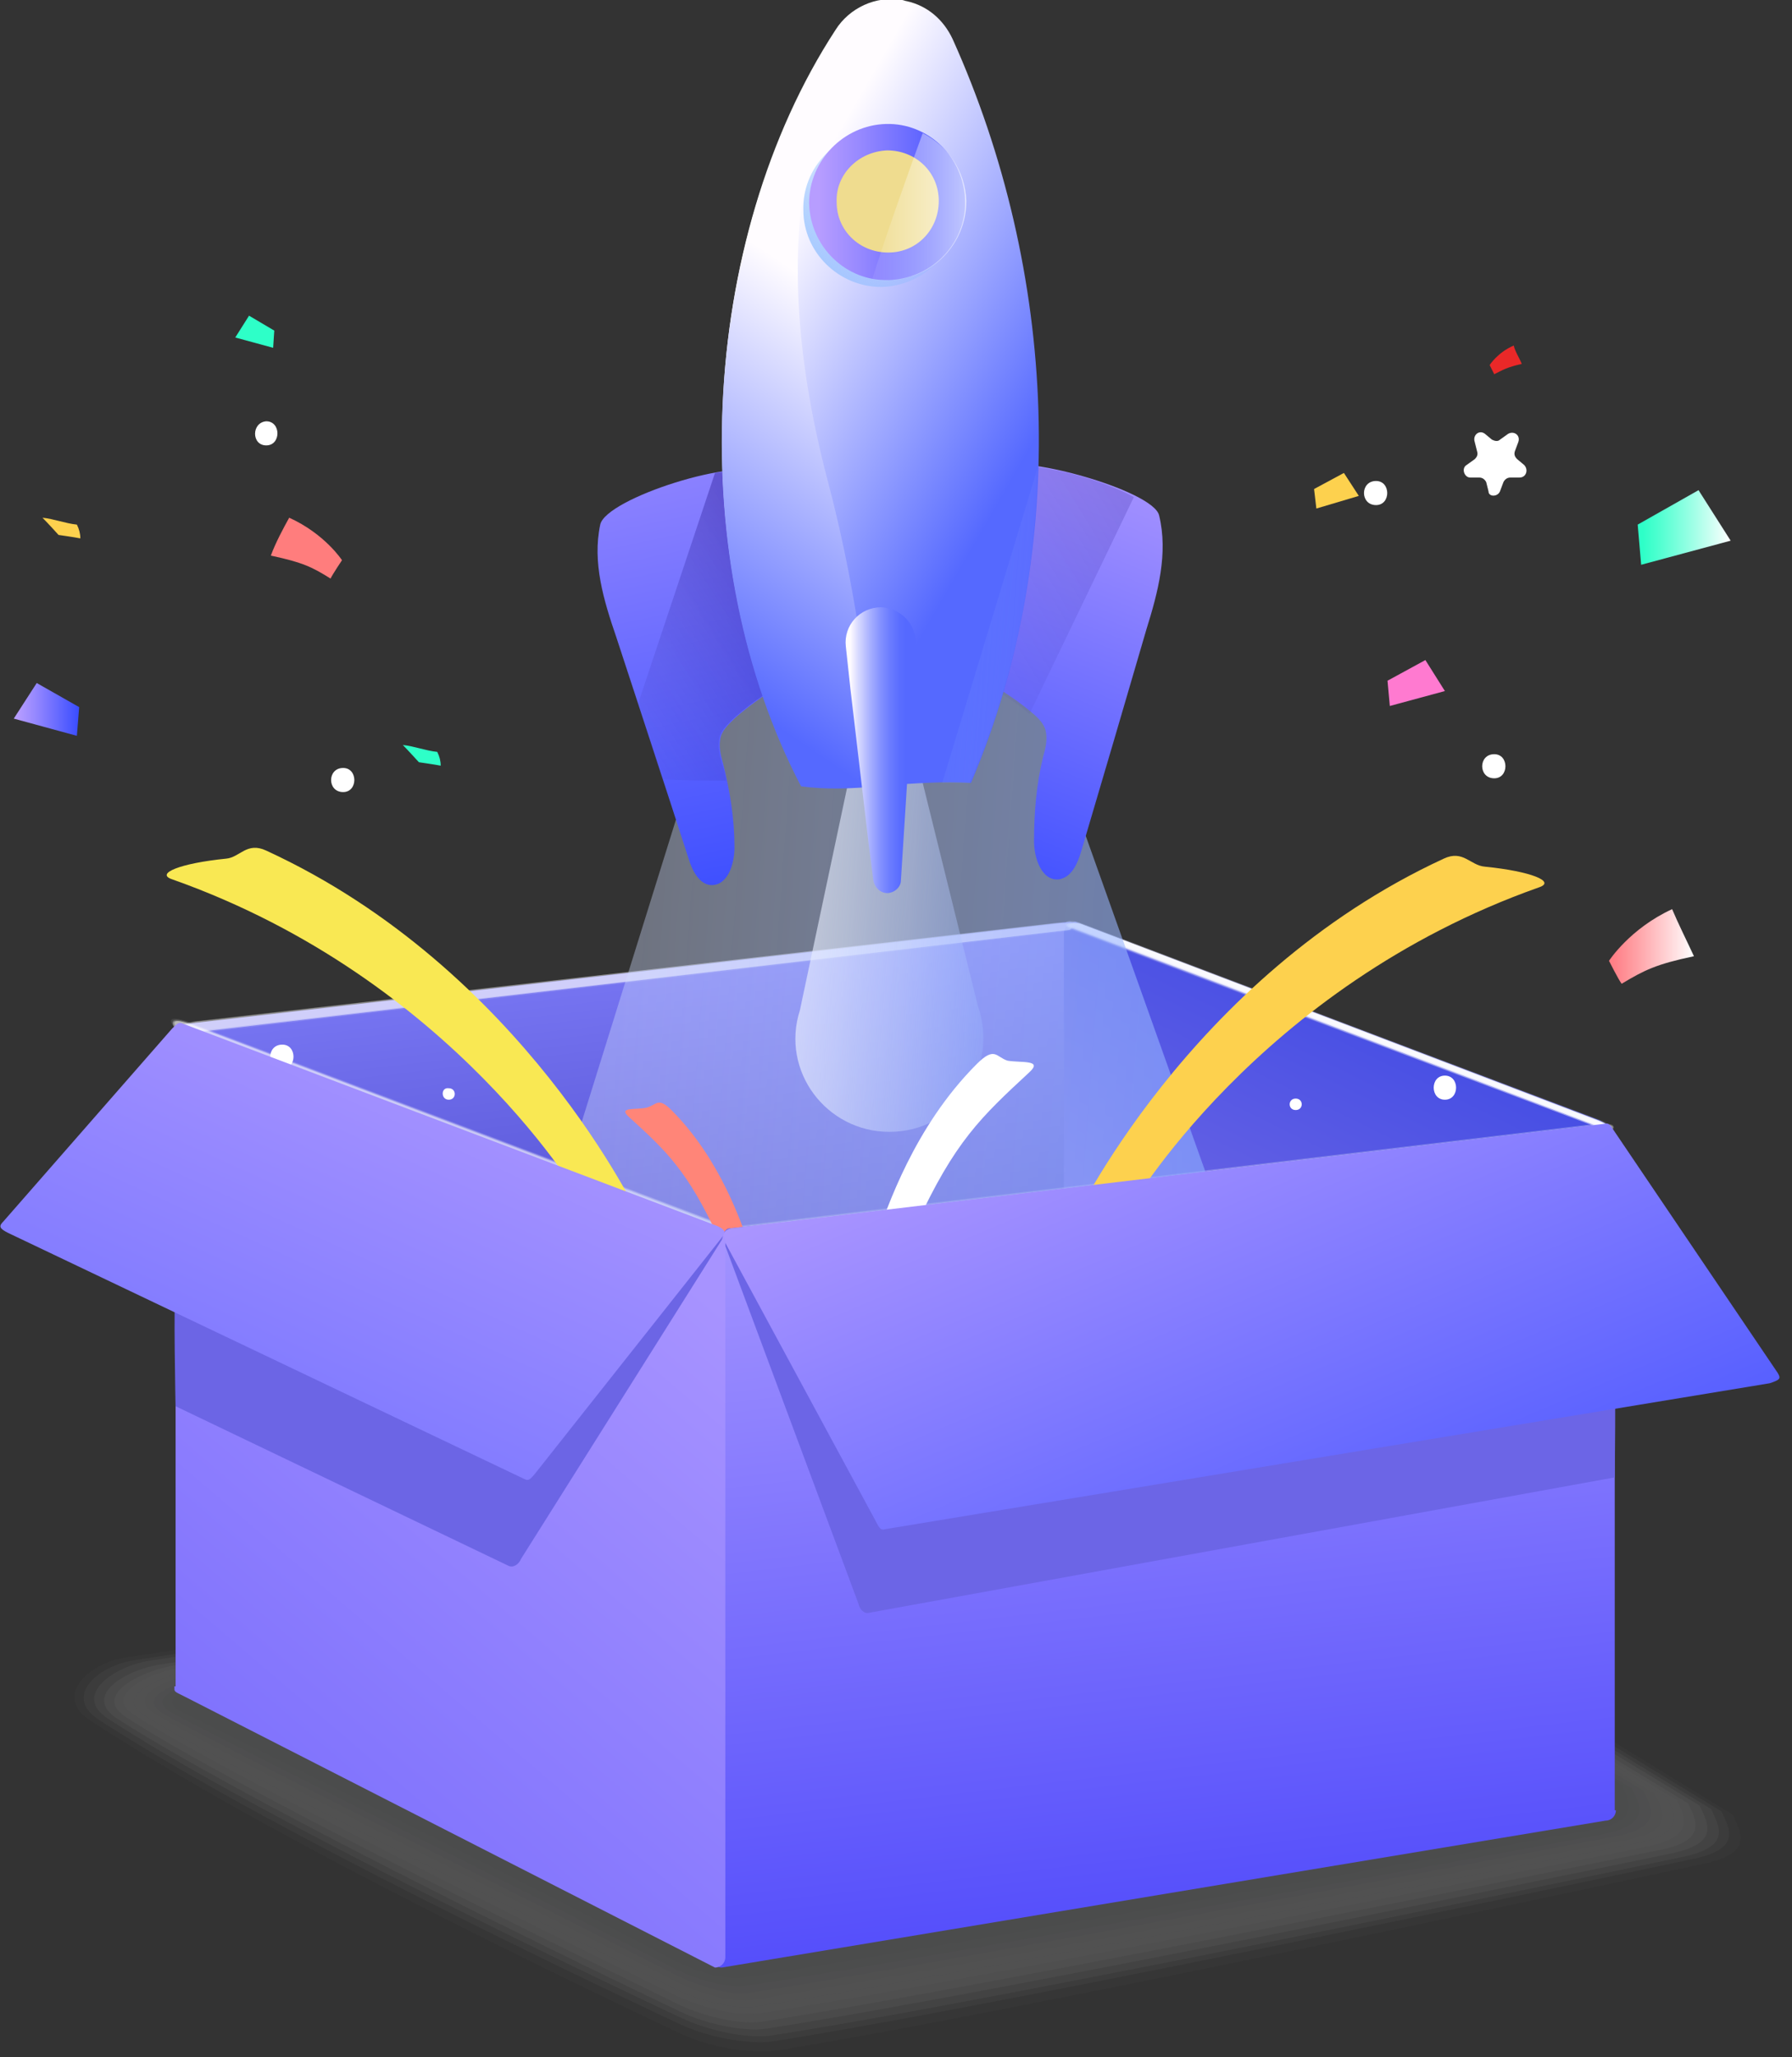 <svg width="149" height="171" viewBox="0 0 149 171" fill="none" xmlns="http://www.w3.org/2000/svg">
<rect x="0" y="0" width="149" height="171" fill="#333333" stroke="none"/>
<g clip-path="url(#clip0_19_1131)">
<g opacity="0.2">
<path opacity="0.091" d="M144.091 150.866C144.663 152.201 145.999 154.11 141.419 154.969C141.419 154.969 85.501 167.088 64.698 170.427C63.076 170.714 59.641 170.427 56.682 169.092C41.987 162.126 21.185 151.915 7.539 143.041C4.39 141.037 7.348 138.27 10.402 137.792C32.254 134.548 97.333 124.528 97.333 124.528C99.432 123.574 101.627 123.956 102.295 125.292L144.091 150.866Z" fill="#F7F7F7"/>
<path opacity="0.182" d="M143.137 150.579C143.709 151.915 145.045 153.728 140.465 154.587C140.465 154.587 84.928 166.42 64.412 169.664C62.79 169.95 59.45 169.569 56.683 168.328C42.274 161.553 20.612 150.961 8.207 142.945C5.154 140.941 8.303 138.365 11.356 137.983C33.017 134.739 96.952 124.719 96.952 124.719C99.051 123.765 101.246 124.147 101.818 125.483L143.137 150.579Z" fill="#EFEFF0"/>
<path opacity="0.273" d="M142.278 150.388C142.85 151.724 144.186 153.537 139.701 154.396C139.701 154.396 84.546 166.038 64.221 169.187C62.599 169.473 59.354 168.996 56.682 167.756C42.464 161.076 19.944 150.007 8.97 142.85C6.012 140.941 9.448 138.556 12.31 138.079C33.685 134.834 96.474 124.719 96.474 124.719C98.574 123.765 100.673 124.147 101.341 125.483L142.278 150.388Z" fill="#E7E8E8"/>
<path opacity="0.364" d="M141.323 150.102C141.896 151.438 143.232 153.251 138.747 154.11C138.747 154.11 84.069 165.465 63.839 168.614C62.217 168.901 59.068 168.424 56.491 167.183C42.654 160.599 19.371 149.053 9.733 142.85C6.775 140.941 10.592 138.747 13.359 138.365C34.544 135.025 96.187 124.91 96.187 124.91C98.191 123.956 100.386 124.338 100.959 125.674L141.323 150.102Z" fill="#DFE0E1"/>
<path opacity="0.455" d="M140.369 149.911C140.942 151.152 142.182 153.06 137.793 153.824C137.793 153.824 83.496 164.893 63.457 168.042C61.835 168.328 58.782 167.756 56.396 166.611C42.846 160.026 18.703 148.098 10.497 142.755C7.634 140.941 11.642 138.938 14.409 138.46C35.403 135.121 95.806 125.006 95.806 125.006C97.81 124.147 100.005 124.433 100.577 125.769L140.369 149.911Z" fill="#D7D8D9"/>
<path opacity="0.545" d="M139.415 149.625C139.988 150.866 141.228 152.679 136.839 153.537C136.839 153.537 82.924 164.32 63.171 167.374C61.549 167.66 58.591 166.992 56.301 165.943C43.037 159.454 18.036 147.049 11.165 142.564C8.398 140.846 12.692 138.938 15.268 138.556C35.975 135.216 95.329 125.006 95.329 125.006C97.333 124.147 99.433 124.433 100.1 125.769L139.415 149.625Z" fill="#CFD0D2"/>
<path opacity="0.636" d="M138.557 149.339C139.129 150.579 140.37 152.392 135.98 153.251C135.98 153.251 82.543 163.748 62.885 166.801C61.358 167.088 58.4 166.42 56.206 165.37C43.228 158.977 17.368 146.094 11.929 142.564C9.257 140.846 13.837 139.224 16.318 138.747C36.834 135.311 94.948 125.196 94.948 125.196C96.952 124.338 99.051 124.624 99.624 125.96L138.557 149.339Z" fill="#C7C8CA"/>
<path opacity="0.727" d="M137.602 149.148C138.174 150.388 139.415 152.201 135.121 152.965C135.121 152.965 82.065 163.175 62.599 166.229C61.072 166.515 58.209 165.752 56.205 164.702C43.609 158.309 16.89 145.045 12.787 142.373C10.211 140.751 14.982 139.224 17.463 138.842C37.597 135.502 94.566 125.196 94.566 125.196C96.57 124.338 98.669 124.624 99.242 125.96L137.602 149.148Z" fill="#BFC0C3"/>
<path opacity="0.818" d="M136.648 148.862C137.22 150.102 138.461 151.915 134.167 152.679C134.167 152.679 81.493 162.698 62.312 165.656C60.785 165.943 58.018 165.084 56.11 164.129C43.8 157.831 16.222 144.09 13.455 142.373C10.974 140.751 16.032 139.51 18.322 139.033C38.361 135.598 94.184 125.292 94.184 125.292C96.188 124.433 98.192 124.719 98.764 126.055L136.648 148.862Z" fill="#B7B9BB"/>
<path opacity="0.909" d="M135.694 148.671C136.266 149.911 137.507 151.629 133.213 152.488C133.213 152.488 81.016 162.221 61.931 165.084C60.404 165.275 57.732 164.511 55.919 163.557C43.896 157.259 15.459 143.136 14.123 142.277C11.642 140.751 17.081 139.606 19.276 139.224C39.124 135.789 93.707 125.483 93.707 125.483C95.615 124.624 97.715 124.91 98.287 126.151L135.694 148.671Z" fill="#AFB1B4"/>
<path opacity="0.5" d="M134.835 148.384C135.407 149.625 136.648 151.343 132.354 152.106C132.354 152.106 80.538 161.553 61.644 164.416C60.118 164.607 57.541 163.748 55.919 162.889C44.182 156.686 14.887 142.182 14.887 142.182C12.501 140.751 18.131 139.796 20.326 139.415C39.888 135.884 93.421 125.578 93.421 125.578C95.329 124.719 97.428 125.006 98.001 126.246L134.835 148.384Z" fill="#A7A9AC"/>
</g>
<path d="M91.035 132.067C91.035 132.544 90.653 132.926 90.081 132.83L15.459 138.747C14.982 138.747 14.6 138.365 14.6 137.888V85.882C14.6 85.405 14.982 85.118 15.459 85.118L88.936 76.626C89.413 76.626 89.89 77.007 89.89 77.484L91.035 132.067Z" fill="url(#paint0_linear_19_1131)"/>
<path d="M88.459 134.548C88.459 135.025 88.84 135.407 89.413 135.407L133.022 151.247C133.499 151.247 133.88 150.77 133.88 150.293V93.993C133.88 93.516 133.499 93.42 133.022 93.134L89.413 76.626C88.936 76.626 88.459 77.103 88.459 77.58V134.548Z" fill="url(#paint1_linear_19_1131)"/>
<path opacity="0.091" d="M89.03 77.389C90.08 76.53 88.267 76.626 87.885 76.721L15.935 84.927C13.931 85.404 15.458 85.882 15.84 85.977L89.03 77.389Z" fill="white"/>
<path opacity="0.182" d="M89.03 77.294C89.985 76.53 88.267 76.626 87.885 76.721L16.031 84.927C14.218 85.309 15.458 85.786 15.745 85.882L89.03 77.294Z" fill="white"/>
<path opacity="0.273" d="M88.935 77.293C89.794 76.626 88.171 76.721 87.79 76.721L16.222 84.927C14.6 85.309 15.554 85.786 15.84 85.786L88.935 77.293Z" fill="white"/>
<path opacity="0.364" d="M88.936 77.293C89.699 76.626 88.172 76.721 87.79 76.816L16.318 85.023C14.791 85.309 15.459 85.786 15.745 85.882L88.936 77.293Z" fill="white"/>
<path opacity="0.091" d="M59.354 103.154C60.404 102.772 59.354 102.199 59.163 102.199L15.554 85.5C14.218 85.214 14.791 86.168 14.982 86.359L59.354 103.154Z" fill="white"/>
<path opacity="0.182" d="M59.353 103.154C60.308 102.772 59.258 102.295 59.067 102.199L15.649 85.596C14.409 85.309 14.886 86.168 14.981 86.359L59.353 103.154Z" fill="white"/>
<path opacity="0.273" d="M59.354 103.058C60.213 102.676 59.258 102.295 59.068 102.199L15.65 85.595C14.6 85.405 14.791 86.073 14.982 86.263L59.354 103.058Z" fill="white"/>
<path opacity="0.364" d="M59.354 103.058C60.117 102.772 59.163 102.295 58.972 102.295L15.745 85.691C14.79 85.5 14.886 86.073 14.981 86.263C14.981 86.168 59.354 103.058 59.354 103.058Z" fill="white"/>
<path opacity="0.455" d="M59.354 102.963C60.022 102.676 59.163 102.295 58.972 102.199L15.84 85.691C14.982 85.5 14.982 85.977 15.077 86.168L59.354 102.963Z" fill="white"/>
<path opacity="0.545" d="M59.354 102.962C59.926 102.676 59.163 102.39 58.972 102.295L15.936 85.786C15.172 85.595 14.981 85.977 15.077 86.072L59.354 102.962Z" fill="white"/>
<path opacity="0.636" d="M59.354 102.867C59.831 102.676 59.068 102.295 58.877 102.295L15.936 85.786C15.268 85.595 14.982 85.882 15.077 85.977C15.077 86.073 59.354 102.867 59.354 102.867Z" fill="white"/>
<path opacity="0.727" d="M59.354 102.867C59.736 102.676 59.068 102.39 58.877 102.295L16.031 85.882C15.459 85.786 15.077 85.882 15.077 85.977C15.173 85.977 59.354 102.867 59.354 102.867Z" fill="white"/>
<path opacity="0.818" d="M59.354 102.772C59.64 102.581 58.972 102.39 58.781 102.295L16.127 85.977C15.649 85.882 15.172 85.882 15.172 85.977C15.172 85.882 59.354 102.772 59.354 102.772Z" fill="white"/>
<path opacity="0.909" d="M59.353 102.772C59.544 102.676 58.972 102.39 58.781 102.39L16.222 85.977C15.84 85.882 15.172 85.786 15.268 85.882C15.172 85.882 59.353 102.772 59.353 102.772Z" fill="white"/>
<path d="M59.354 102.676C59.449 102.581 58.877 102.39 58.686 102.295L16.222 86.073C15.936 85.977 15.172 85.786 15.172 85.786C15.268 85.786 59.354 102.676 59.354 102.676Z" fill="white"/>
<path opacity="0.091" d="M133.308 93.897C134.357 93.516 133.212 93.134 132.926 93.038L89.603 76.626C88.267 76.339 88.554 76.912 88.745 77.198L133.308 93.897Z" fill="white"/>
<path opacity="0.182" d="M133.307 93.897C134.261 93.516 133.116 93.229 132.925 93.134L89.603 76.626C88.362 76.339 88.553 76.912 88.744 77.103L133.307 93.897Z" fill="white"/>
<path opacity="0.273" d="M133.307 93.897C134.166 93.516 133.117 93.229 132.926 93.134L89.698 76.721C88.649 76.53 88.649 76.912 88.84 77.103L133.307 93.897Z" fill="white"/>
<path opacity="0.364" d="M133.308 93.802C134.071 93.516 133.117 93.229 132.926 93.134L89.699 76.721C88.745 76.53 88.649 76.912 88.745 77.007L133.308 93.802Z" fill="white"/>
<path opacity="0.455" d="M133.308 93.802C133.976 93.516 133.022 93.229 132.831 93.134L89.795 76.816C88.936 76.626 88.745 76.912 88.841 77.007L133.308 93.802Z" fill="white"/>
<path opacity="0.545" d="M133.307 93.802C133.88 93.516 133.021 93.325 132.83 93.229L89.889 76.817C89.126 76.626 88.84 76.817 88.935 77.007L133.307 93.802Z" fill="white"/>
<path opacity="0.636" d="M133.307 93.707C133.784 93.516 133.02 93.229 132.83 93.134L89.889 76.816C89.221 76.626 88.839 76.816 88.934 76.912L133.307 93.707Z" fill="white"/>
<path opacity="0.091" d="M133.879 94.183C134.929 93.325 133.116 93.42 132.734 93.42L60.307 102.104C58.303 102.581 59.83 103.058 60.212 103.153L133.879 94.183Z" fill="white"/>
<path opacity="0.182" d="M133.88 94.088C134.834 93.229 133.117 93.42 132.735 93.42L60.499 102.008C58.686 102.39 59.926 102.963 60.212 103.058L133.88 94.088Z" fill="white"/>
<path opacity="0.273" d="M133.879 94.088C134.738 93.325 133.116 93.516 132.734 93.516L60.689 102.104C59.067 102.486 60.021 102.963 60.307 103.058L133.879 94.088Z" fill="white"/>
<path opacity="0.364" d="M133.784 93.993C134.548 93.325 133.021 93.42 132.639 93.516L60.785 102.104C59.258 102.485 59.926 102.867 60.212 102.963L133.784 93.993Z" fill="white"/>
<path opacity="0.091" d="M59.544 102.676C59.926 102.676 61.548 102.581 59.735 101.627L15.649 84.927C15.363 84.832 13.645 84.26 14.409 85.309C14.409 85.405 59.544 102.676 59.544 102.676Z" fill="white"/>
<path opacity="0.182" d="M59.64 102.676C60.022 102.676 61.358 102.486 59.64 101.627L15.745 85.023C15.459 84.927 13.837 84.355 14.505 85.405L59.64 102.676Z" fill="white"/>
<path opacity="0.273" d="M59.64 102.676C59.927 102.676 60.976 102.486 59.45 101.722L15.745 85.118C15.459 85.023 13.932 84.45 14.505 85.405L59.64 102.676Z" fill="white"/>
<path opacity="0.364" d="M59.736 102.581C60.022 102.581 60.785 102.295 59.449 101.627L15.841 85.118C15.554 85.023 14.123 84.546 14.6 85.309L59.736 102.581Z" fill="white"/>
<path d="M63.552 44.563L42.845 110.978H105.062L81.397 44.563H63.552Z" fill="url(#paint2_linear_19_1131)"/>
<path d="M70.519 65.079L66.511 83.973C64.888 89.031 68.705 94.088 73.954 94.088C79.393 94.088 83.115 88.744 81.301 83.591L76.721 65.079H70.519Z" fill="url(#paint3_linear_19_1131)"/>
<path d="M96.378 42.846C97.142 45.995 96.283 49.239 95.329 52.292C93.516 58.495 91.702 64.698 89.889 70.805C89.603 71.759 89.126 72.904 88.076 73.095C86.645 73.286 85.977 71.377 85.977 69.946C85.977 67.56 86.168 65.175 86.74 62.885C86.931 62.217 87.122 61.453 86.931 60.69C86.74 60.022 86.168 59.545 85.595 59.068C83.496 57.35 81.015 56.014 78.439 54.964C79.011 51.147 79.488 41.414 82.637 38.838C84.546 37.597 95.901 40.746 96.378 42.846Z" fill="url(#paint4_linear_19_1131)"/>
<path opacity="0.2" d="M82.733 39.124C81.015 40.555 80.061 44.181 79.488 47.807C80.538 50.861 81.778 54.487 82.733 57.35C83.687 57.922 84.737 58.59 85.595 59.354L94.279 41.319C90.844 39.41 84.164 37.979 82.733 39.124Z" fill="url(#paint5_linear_19_1131)"/>
<path d="M49.907 43.609C49.239 46.758 50.193 49.907 51.242 52.961C53.246 59.068 55.25 65.175 57.254 71.377C57.541 72.332 58.113 73.477 59.067 73.572C60.499 73.668 61.071 71.854 61.071 70.423C61.071 68.037 60.69 65.747 60.117 63.457C59.926 62.789 59.735 62.026 59.926 61.262C60.117 60.594 60.69 60.117 61.167 59.64C63.266 57.827 65.652 56.396 68.133 55.346C67.369 51.624 66.701 41.891 63.457 39.41C61.548 37.883 50.384 41.414 49.907 43.609Z" fill="url(#paint6_linear_19_1131)"/>
<path opacity="0.4" d="M67.656 52.579C66.988 48.094 66.033 41.414 63.457 39.41C62.884 38.933 61.262 39.029 59.449 39.315L53.056 58.495C53.724 60.594 54.392 62.694 55.06 64.793C56.873 64.888 58.877 64.888 60.403 64.888C60.308 64.411 60.212 63.934 60.022 63.457C59.831 62.789 59.64 62.026 59.831 61.262C60.022 60.594 60.594 60.117 61.071 59.64C62.598 58.304 64.316 57.159 66.129 56.3C66.606 55.06 67.083 53.819 67.656 52.579Z" fill="url(#paint7_linear_19_1131)"/>
<path d="M80.734 65.079C89.036 45.613 87.891 22.52 79.207 3.244C78.444 1.622 77.108 0.477 75.39 0.095C75.295 0.095 75.104 -5.86733e-05 75.008 -5.86733e-05C72.814 -0.382 70.619 0.668 69.474 2.481C58.023 20.039 56.878 46.662 66.611 65.27C71.191 65.843 76.153 64.793 80.734 65.079Z" fill="url(#paint8_linear_19_1131)"/>
<path d="M68.801 39.887C63.076 18.035 68.61 6.775 72.332 0.382C71.091 0.859 70.041 1.622 69.374 2.767C58.018 20.325 56.873 46.758 66.606 65.365C68.706 65.652 70.805 65.556 73 65.365C72.236 59.163 71.664 50.67 68.801 39.887Z" fill="url(#paint9_linear_19_1131)"/>
<path d="M73.095 10.878C76.626 10.783 79.584 13.646 79.679 17.272C79.775 20.802 76.912 23.761 73.286 23.856C69.755 23.856 66.797 20.993 66.797 17.462C66.701 13.932 69.564 10.974 73.095 10.878Z" fill="url(#paint10_linear_19_1131)"/>
<path d="M73.668 10.306C77.198 10.21 80.157 13.073 80.252 16.699C80.347 20.23 77.485 23.188 73.859 23.283C70.328 23.379 67.37 20.516 67.274 16.89C67.274 13.359 70.137 10.401 73.668 10.306Z" fill="url(#paint11_linear_19_1131)"/>
<path d="M73.763 12.501C76.149 12.501 78.057 14.314 78.057 16.699C78.057 19.085 76.244 20.993 73.859 20.993C71.473 20.993 69.564 19.18 69.564 16.795C69.469 14.504 71.377 12.596 73.763 12.501Z" fill="#EFDC8F"/>
<path opacity="0.5" d="M86.263 38.933L78.343 65.079C78.725 65.079 79.011 65.079 79.393 65.079C79.488 65.079 79.488 65.079 79.584 65.079C79.966 65.079 80.347 65.079 80.633 65.079C84.26 56.777 86.073 47.903 86.263 38.933Z" fill="url(#paint12_linear_19_1131)"/>
<path d="M76.721 11.069C75.671 13.932 73.763 19.276 72.522 23.188C72.999 23.284 73.476 23.379 73.953 23.284C77.484 23.188 80.347 20.325 80.347 16.699C80.251 14.218 78.82 12.119 76.721 11.069Z" fill="url(#paint13_linear_19_1131)"/>
<path d="M72.236 70.232L72.617 73.19C72.713 73.763 73.19 74.24 73.763 74.24C74.335 74.24 74.908 73.763 74.908 73.19L76.148 53.628C76.244 52.006 75.003 50.575 73.285 50.479C71.472 50.479 70.136 52.006 70.327 53.724L70.709 57.254" fill="url(#paint14_linear_19_1131)"/>
<path d="M120.043 71.377C98.764 81.206 89.126 101.817 89.126 101.817L93.802 100.672C93.802 100.672 104.489 82.065 127.964 73.763C129.395 73.286 127.296 72.427 123.479 72.045C122.238 71.95 121.666 70.614 120.043 71.377Z" fill="#FDD14E"/>
<path d="M81.206 88.458C75.957 93.706 73.763 100.482 72.904 102.772L76.148 101.913C79.393 94.852 81.587 92.848 85.595 89.126C86.74 88.076 84.927 88.363 83.782 88.172C82.828 87.886 82.733 86.931 81.206 88.458Z" fill="white"/>
<path d="M22.139 70.709C43.514 80.538 53.151 101.15 53.151 101.15L48.476 100.004C48.476 100.004 37.788 81.397 14.314 73.095C12.883 72.618 14.982 71.759 18.799 71.377C19.944 71.282 20.517 69.946 22.139 70.709Z" fill="#F9E853"/>
<path d="M55.824 92.275C59.927 96.378 61.645 101.722 62.312 103.535L59.736 102.867C57.16 97.332 55.442 95.71 52.293 92.848C51.339 91.989 52.865 92.275 53.724 92.084C54.583 91.893 54.678 91.13 55.824 92.275Z" fill="#FF8578"/>
<path d="M37.311 91.416C37.979 91.416 37.979 90.462 37.311 90.462C36.643 90.367 36.643 91.416 37.311 91.416Z" fill="white"/>
<path d="M107.734 92.275C108.402 92.275 108.402 91.321 107.734 91.321C107.066 91.321 107.066 92.275 107.734 92.275Z" fill="white"/>
<path d="M23.474 88.84C24.715 88.84 24.715 86.836 23.474 86.836C22.138 86.836 22.138 88.84 23.474 88.84Z" fill="white"/>
<path d="M114.414 41.986C115.655 41.986 115.655 39.983 114.414 39.983C113.078 39.983 113.078 41.986 114.414 41.986Z" fill="white"/>
<path d="M124.242 64.698C125.483 64.698 125.483 62.694 124.242 62.694C122.906 62.694 122.906 64.698 124.242 64.698Z" fill="white"/>
<path d="M28.532 65.843C29.772 65.843 29.772 63.839 28.532 63.839C27.196 63.839 27.196 65.843 28.532 65.843Z" fill="white"/>
<path d="M120.139 91.416C121.379 91.416 121.379 89.412 120.139 89.412C118.898 89.412 118.898 91.416 120.139 91.416Z" fill="white"/>
<path d="M22.138 37.025C23.379 37.025 23.379 35.021 22.138 35.021C20.898 35.116 20.898 37.025 22.138 37.025Z" fill="white"/>
<path d="M22.52 46.185C25.191 46.758 25.955 47.139 27.482 48.094C27.672 47.712 28.436 46.567 28.436 46.567C28.436 46.567 27.005 44.372 24.046 43.036C23.569 43.895 22.901 45.136 22.52 46.185Z" fill="#FF7D7D"/>
<path d="M140.847 79.488C137.698 80.156 136.743 80.633 134.835 81.778C134.549 81.397 133.785 79.87 133.785 79.87C133.785 79.87 135.503 77.198 139.033 75.576C139.511 76.721 140.274 78.248 140.847 79.488Z" fill="url(#paint15_linear_19_1131)"/>
<path d="M126.532 30.249C125.292 30.536 125.005 30.727 124.242 31.108C124.147 30.917 123.86 30.345 123.86 30.345C123.86 30.345 124.528 29.295 125.864 28.723C125.96 29.2 126.341 29.772 126.532 30.249Z" fill="#EA2828"/>
<path d="M34.83 63.362C34.83 63.362 36.166 63.553 36.643 63.648C36.643 63.266 36.547 62.885 36.356 62.503C35.402 62.407 34.448 62.026 33.494 61.93C33.875 62.312 34.83 63.362 34.83 63.362Z" fill="#2EFFC8"/>
<path d="M4.867 44.468C4.867 44.468 6.203 44.658 6.68 44.754C6.68 44.372 6.584 43.99 6.393 43.609C5.439 43.513 4.485 43.132 3.531 43.036C4.008 43.513 4.867 44.468 4.867 44.468Z" fill="#FDD14E"/>
<path d="M136.457 46.949L136.17 43.609L141.228 40.746L143.9 44.945L136.457 46.949Z" fill="url(#paint16_linear_19_1131)"/>
<path d="M115.559 58.686L115.368 56.586L118.517 54.869L120.139 57.445L115.559 58.686Z" fill="#FF7AD0"/>
<path d="M109.452 42.273L109.261 40.651L111.742 39.315L112.982 41.223L109.452 42.273Z" fill="#FDD14E"/>
<path d="M22.711 28.913L22.806 27.482L20.707 26.242L19.562 28.055L22.711 28.913Z" fill="#2EFFC8"/>
<path d="M6.393 61.167L6.584 58.781L3.054 56.777L1.145 59.736L6.393 61.167Z" fill="url(#paint17_linear_19_1131)"/>
<path d="M29.963 95.138L30.726 94.184L29.867 92.275L28.15 92.943L29.963 95.138Z" fill="#2EB564"/>
<path d="M124.72 40.842L125.006 40.078C125.101 39.887 125.292 39.697 125.578 39.697H126.342C126.914 39.697 127.105 39.029 126.723 38.647L126.151 38.17C125.96 37.979 125.865 37.788 125.96 37.502L126.246 36.738C126.437 36.166 125.865 35.784 125.387 36.07L124.72 36.547C124.529 36.738 124.242 36.643 124.052 36.547L123.479 36.07C123.002 35.689 122.429 36.166 122.62 36.738L122.811 37.502C122.906 37.788 122.811 37.979 122.62 38.17L121.952 38.647C121.475 38.933 121.761 39.697 122.239 39.697H123.002C123.288 39.697 123.479 39.887 123.574 40.078L123.765 40.842C123.765 41.319 124.529 41.319 124.72 40.842Z" fill="white"/>
<path d="M134.357 150.484C134.357 150.961 133.976 151.343 133.498 151.343L60.022 163.557C59.545 163.557 59.163 163.176 59.163 162.698V103.249C59.163 102.772 59.545 102.39 60.022 102.39L133.403 93.802C133.88 93.802 134.262 94.184 134.262 94.661V150.484H134.357Z" fill="url(#paint18_linear_19_1131)"/>
<path d="M134.262 114.032C134.358 114.509 134.262 122.811 134.262 122.811L72.237 134.071C71.855 134.166 71.473 133.785 71.378 133.308L60.118 103.058C60.022 102.581 60.309 102.104 60.69 102.104L133.308 94.566C133.69 94.47 133.785 94.661 134.167 95.329L134.262 114.032Z" fill="#6C65E6"/>
<path d="M147.812 114.127C148.098 114.604 148.003 114.7 147.144 114.986L73.668 127.105C73.286 127.2 73.191 127.2 72.809 126.437L60.117 102.963C60.022 102.581 60.308 102.199 60.785 102.104L133.403 93.42C133.785 93.325 133.88 93.516 134.262 94.088L147.812 114.127Z" fill="url(#paint19_linear_19_1131)"/>
<path d="M14.505 140.178C14.505 140.655 14.409 140.56 15.363 141.037L59.449 163.557C59.926 163.557 60.308 163.175 60.308 162.698V103.249C60.308 102.772 59.926 102.39 59.449 102.39L15.459 85.691C14.982 85.691 14.6 86.073 14.6 86.55V140.178H14.505Z" fill="url(#paint20_linear_19_1131)"/>
<path d="M14.6 107.352C14.409 107.829 14.6 116.895 14.6 116.895L42.273 130.158C42.654 130.349 43.131 130.063 43.322 129.586L60.021 103.058C60.212 102.581 60.117 102.199 59.735 102.008L15.458 86.263C15.077 86.073 14.981 86.263 14.409 86.836L14.6 107.352Z" fill="#6C65E5"/>
<path d="M0.286 101.531C-0.096 101.913 -0.096 102.104 0.668 102.485L43.513 122.906C43.895 123.097 43.99 123.097 44.467 122.525L60.021 102.867C60.498 102.295 60.021 102.104 59.64 101.913L15.268 85.118C14.886 84.927 14.79 85.023 14.313 85.5L0.286 101.531Z" fill="url(#paint21_linear_19_1131)"/>
</g>
<defs>
<linearGradient id="paint0_linear_19_1131" x1="49.205" y1="81.629" x2="57.347" y2="151.386" gradientUnits="userSpaceOnUse">
<stop stop-color="#7674F1"/>
<stop offset="1" stop-color="#0D0B95"/>
</linearGradient>
<linearGradient id="paint1_linear_19_1131" x1="80.699" y1="175.981" x2="131.886" y2="71.763" gradientUnits="userSpaceOnUse">
<stop offset="0.242" stop-color="#AE8EE3"/>
<stop offset="1" stop-color="#2A3DE4"/>
</linearGradient>
<linearGradient id="paint2_linear_19_1131" x1="170.237" y1="85.826" x2="-18.712" y2="71.79" gradientUnits="userSpaceOnUse">
<stop stop-color="#0047FF"/>
<stop offset="0.054" stop-color="#1758FF" stop-opacity="0.947"/>
<stop offset="0.204" stop-color="#5484FF" stop-opacity="0.796"/>
<stop offset="0.353" stop-color="#88A9FF" stop-opacity="0.647"/>
<stop offset="0.498" stop-color="#B3C8FF" stop-opacity="0.502"/>
<stop offset="0.638" stop-color="#D4E0FF" stop-opacity="0.362"/>
<stop offset="0.771" stop-color="#ECF1FF" stop-opacity="0.229"/>
<stop offset="0.895" stop-color="#FAFBFF" stop-opacity="0.105"/>
<stop offset="1" stop-color="white" stop-opacity="0"/>
</linearGradient>
<linearGradient id="paint3_linear_19_1131" x1="98.219" y1="81.327" x2="50.397" y2="77.775" gradientUnits="userSpaceOnUse">
<stop stop-color="#0047FF" stop-opacity="0"/>
<stop offset="0.058" stop-color="#225FFF" stop-opacity="0.058"/>
<stop offset="0.158" stop-color="#5584FF" stop-opacity="0.158"/>
<stop offset="0.262" stop-color="#83A5FF" stop-opacity="0.262"/>
<stop offset="0.368" stop-color="#A9C1FF" stop-opacity="0.368"/>
<stop offset="0.478" stop-color="#C8D7FF" stop-opacity="0.478"/>
<stop offset="0.592" stop-color="#E0E9FF" stop-opacity="0.592"/>
<stop offset="0.712" stop-color="#F2F5FF" stop-opacity="0.712"/>
<stop offset="0.842" stop-color="#FCFDFF" stop-opacity="0.842"/>
<stop offset="1" stop-color="white"/>
</linearGradient>
<linearGradient id="paint4_linear_19_1131" x1="96.441" y1="29.066" x2="78.351" y2="74.2" gradientUnits="userSpaceOnUse">
<stop offset="0.059" stop-color="#B79DFF"/>
<stop offset="0.321" stop-color="#9789FF"/>
<stop offset="0.894" stop-color="#4856FF"/>
<stop offset="1" stop-color="#384CFF"/>
</linearGradient>
<linearGradient id="paint5_linear_19_1131" x1="94.54" y1="42.835" x2="69.535" y2="58.127" gradientUnits="userSpaceOnUse">
<stop stop-color="#17057E" stop-opacity="0.89"/>
<stop offset="0.971" stop-color="#5558D0" stop-opacity="0.029"/>
<stop offset="1" stop-color="#5558D0" stop-opacity="0"/>
</linearGradient>
<linearGradient id="paint6_linear_19_1131" x1="51.373" y1="14.803" x2="64.164" y2="75.469" gradientUnits="userSpaceOnUse">
<stop offset="0.059" stop-color="#B79DFF"/>
<stop offset="0.321" stop-color="#9789FF"/>
<stop offset="0.894" stop-color="#4856FF"/>
<stop offset="1" stop-color="#384CFF"/>
</linearGradient>
<linearGradient id="paint7_linear_19_1131" x1="65.094" y1="48.736" x2="44.499" y2="61.842" gradientUnits="userSpaceOnUse">
<stop stop-color="#17057E" stop-opacity="0.89"/>
<stop offset="0.971" stop-color="#5558D0" stop-opacity="0.029"/>
<stop offset="1" stop-color="#5558D0" stop-opacity="0"/>
</linearGradient>
<linearGradient id="paint8_linear_19_1131" x1="60.667" y1="26.617" x2="84.034" y2="40.099" gradientUnits="userSpaceOnUse">
<stop stop-color="#FFFCFF"/>
<stop offset="1" stop-color="#5569FF"/>
</linearGradient>
<linearGradient id="paint9_linear_19_1131" x1="74.921" y1="28.491" x2="56.831" y2="55.169" gradientUnits="userSpaceOnUse">
<stop stop-color="#FFFCFF"/>
<stop offset="1" stop-color="#5569FF"/>
</linearGradient>
<linearGradient id="paint10_linear_19_1131" x1="63.003" y1="23.095" x2="76.936" y2="15.276" gradientUnits="userSpaceOnUse">
<stop stop-color="#8CBDFF"/>
<stop offset="1" stop-color="#83B8FF" stop-opacity="0"/>
</linearGradient>
<linearGradient id="paint11_linear_19_1131" x1="67.339" y1="16.801" x2="80.257" y2="16.801" gradientUnits="userSpaceOnUse">
<stop offset="0.059" stop-color="#B79DFF"/>
<stop offset="0.321" stop-color="#9789FF"/>
<stop offset="0.894" stop-color="#4856FF"/>
<stop offset="1" stop-color="#384CFF"/>
</linearGradient>
<linearGradient id="paint12_linear_19_1131" x1="91.537" y1="52.65" x2="73.153" y2="51.284" gradientUnits="userSpaceOnUse">
<stop stop-color="#5C55FF"/>
<stop offset="1" stop-color="#83B8FF" stop-opacity="0"/>
</linearGradient>
<linearGradient id="paint13_linear_19_1131" x1="71.82" y1="17.146" x2="84.203" y2="17.146" gradientUnits="userSpaceOnUse">
<stop stop-color="white" stop-opacity="0"/>
<stop offset="1" stop-color="white"/>
</linearGradient>
<linearGradient id="paint14_linear_19_1131" x1="70.68" y1="62.364" x2="75.315" y2="62.364" gradientUnits="userSpaceOnUse">
<stop stop-color="#FFFCFF"/>
<stop offset="0.146" stop-color="#D8DAFF"/>
<stop offset="0.347" stop-color="#AAB2FF"/>
<stop offset="0.539" stop-color="#8592FF"/>
<stop offset="0.717" stop-color="#6B7CFF"/>
<stop offset="0.876" stop-color="#5B6EFF"/>
<stop offset="1" stop-color="#5569FF"/>
</linearGradient>
<linearGradient id="paint15_linear_19_1131" x1="133.715" y1="78.712" x2="140.813" y2="78.712" gradientUnits="userSpaceOnUse">
<stop offset="0.059" stop-color="#FF7F86"/>
<stop offset="0.319" stop-color="#FF9FA4"/>
<stop offset="0.888" stop-color="#FFEEEF"/>
<stop offset="1" stop-color="white"/>
</linearGradient>
<linearGradient id="paint16_linear_19_1131" x1="136.144" y1="43.874" x2="143.903" y2="43.874" gradientUnits="userSpaceOnUse">
<stop offset="0.059" stop-color="#2EFFC8"/>
<stop offset="0.225" stop-color="#4EFFD0"/>
<stop offset="0.592" stop-color="#9EFFE6"/>
<stop offset="1" stop-color="white"/>
</linearGradient>
<linearGradient id="paint17_linear_19_1131" x1="1.125" y1="58.965" x2="6.582" y2="58.965" gradientUnits="userSpaceOnUse">
<stop offset="0.059" stop-color="#B79DFF"/>
<stop offset="0.321" stop-color="#9789FF"/>
<stop offset="0.894" stop-color="#4856FF"/>
<stop offset="1" stop-color="#384CFF"/>
</linearGradient>
<linearGradient id="paint18_linear_19_1131" x1="93.248" y1="98.981" x2="102.063" y2="174.505" gradientUnits="userSpaceOnUse">
<stop stop-color="#A293FF"/>
<stop offset="1" stop-color="#413DFA"/>
</linearGradient>
<linearGradient id="paint19_linear_19_1131" x1="86.721" y1="67.81" x2="121.423" y2="149.708" gradientUnits="userSpaceOnUse">
<stop offset="0.167" stop-color="#B79DFF"/>
<stop offset="0.948" stop-color="#384CFF"/>
</linearGradient>
<linearGradient id="paint20_linear_19_1131" x1="63.135" y1="94.577" x2="-16.637" y2="187.87" gradientUnits="userSpaceOnUse">
<stop offset="0.104" stop-color="#A793FF"/>
<stop offset="1" stop-color="#5751FB"/>
</linearGradient>
<linearGradient id="paint21_linear_19_1131" x1="36.871" y1="87.4" x2="10.07" y2="146.19" gradientUnits="userSpaceOnUse">
<stop stop-color="#A894FF"/>
<stop offset="1" stop-color="#5961FF"/>
</linearGradient>
<clipPath id="clip0_19_1131">
<rect width="148.003" height="171" fill="white"/>
</clipPath>
</defs>
</svg>
